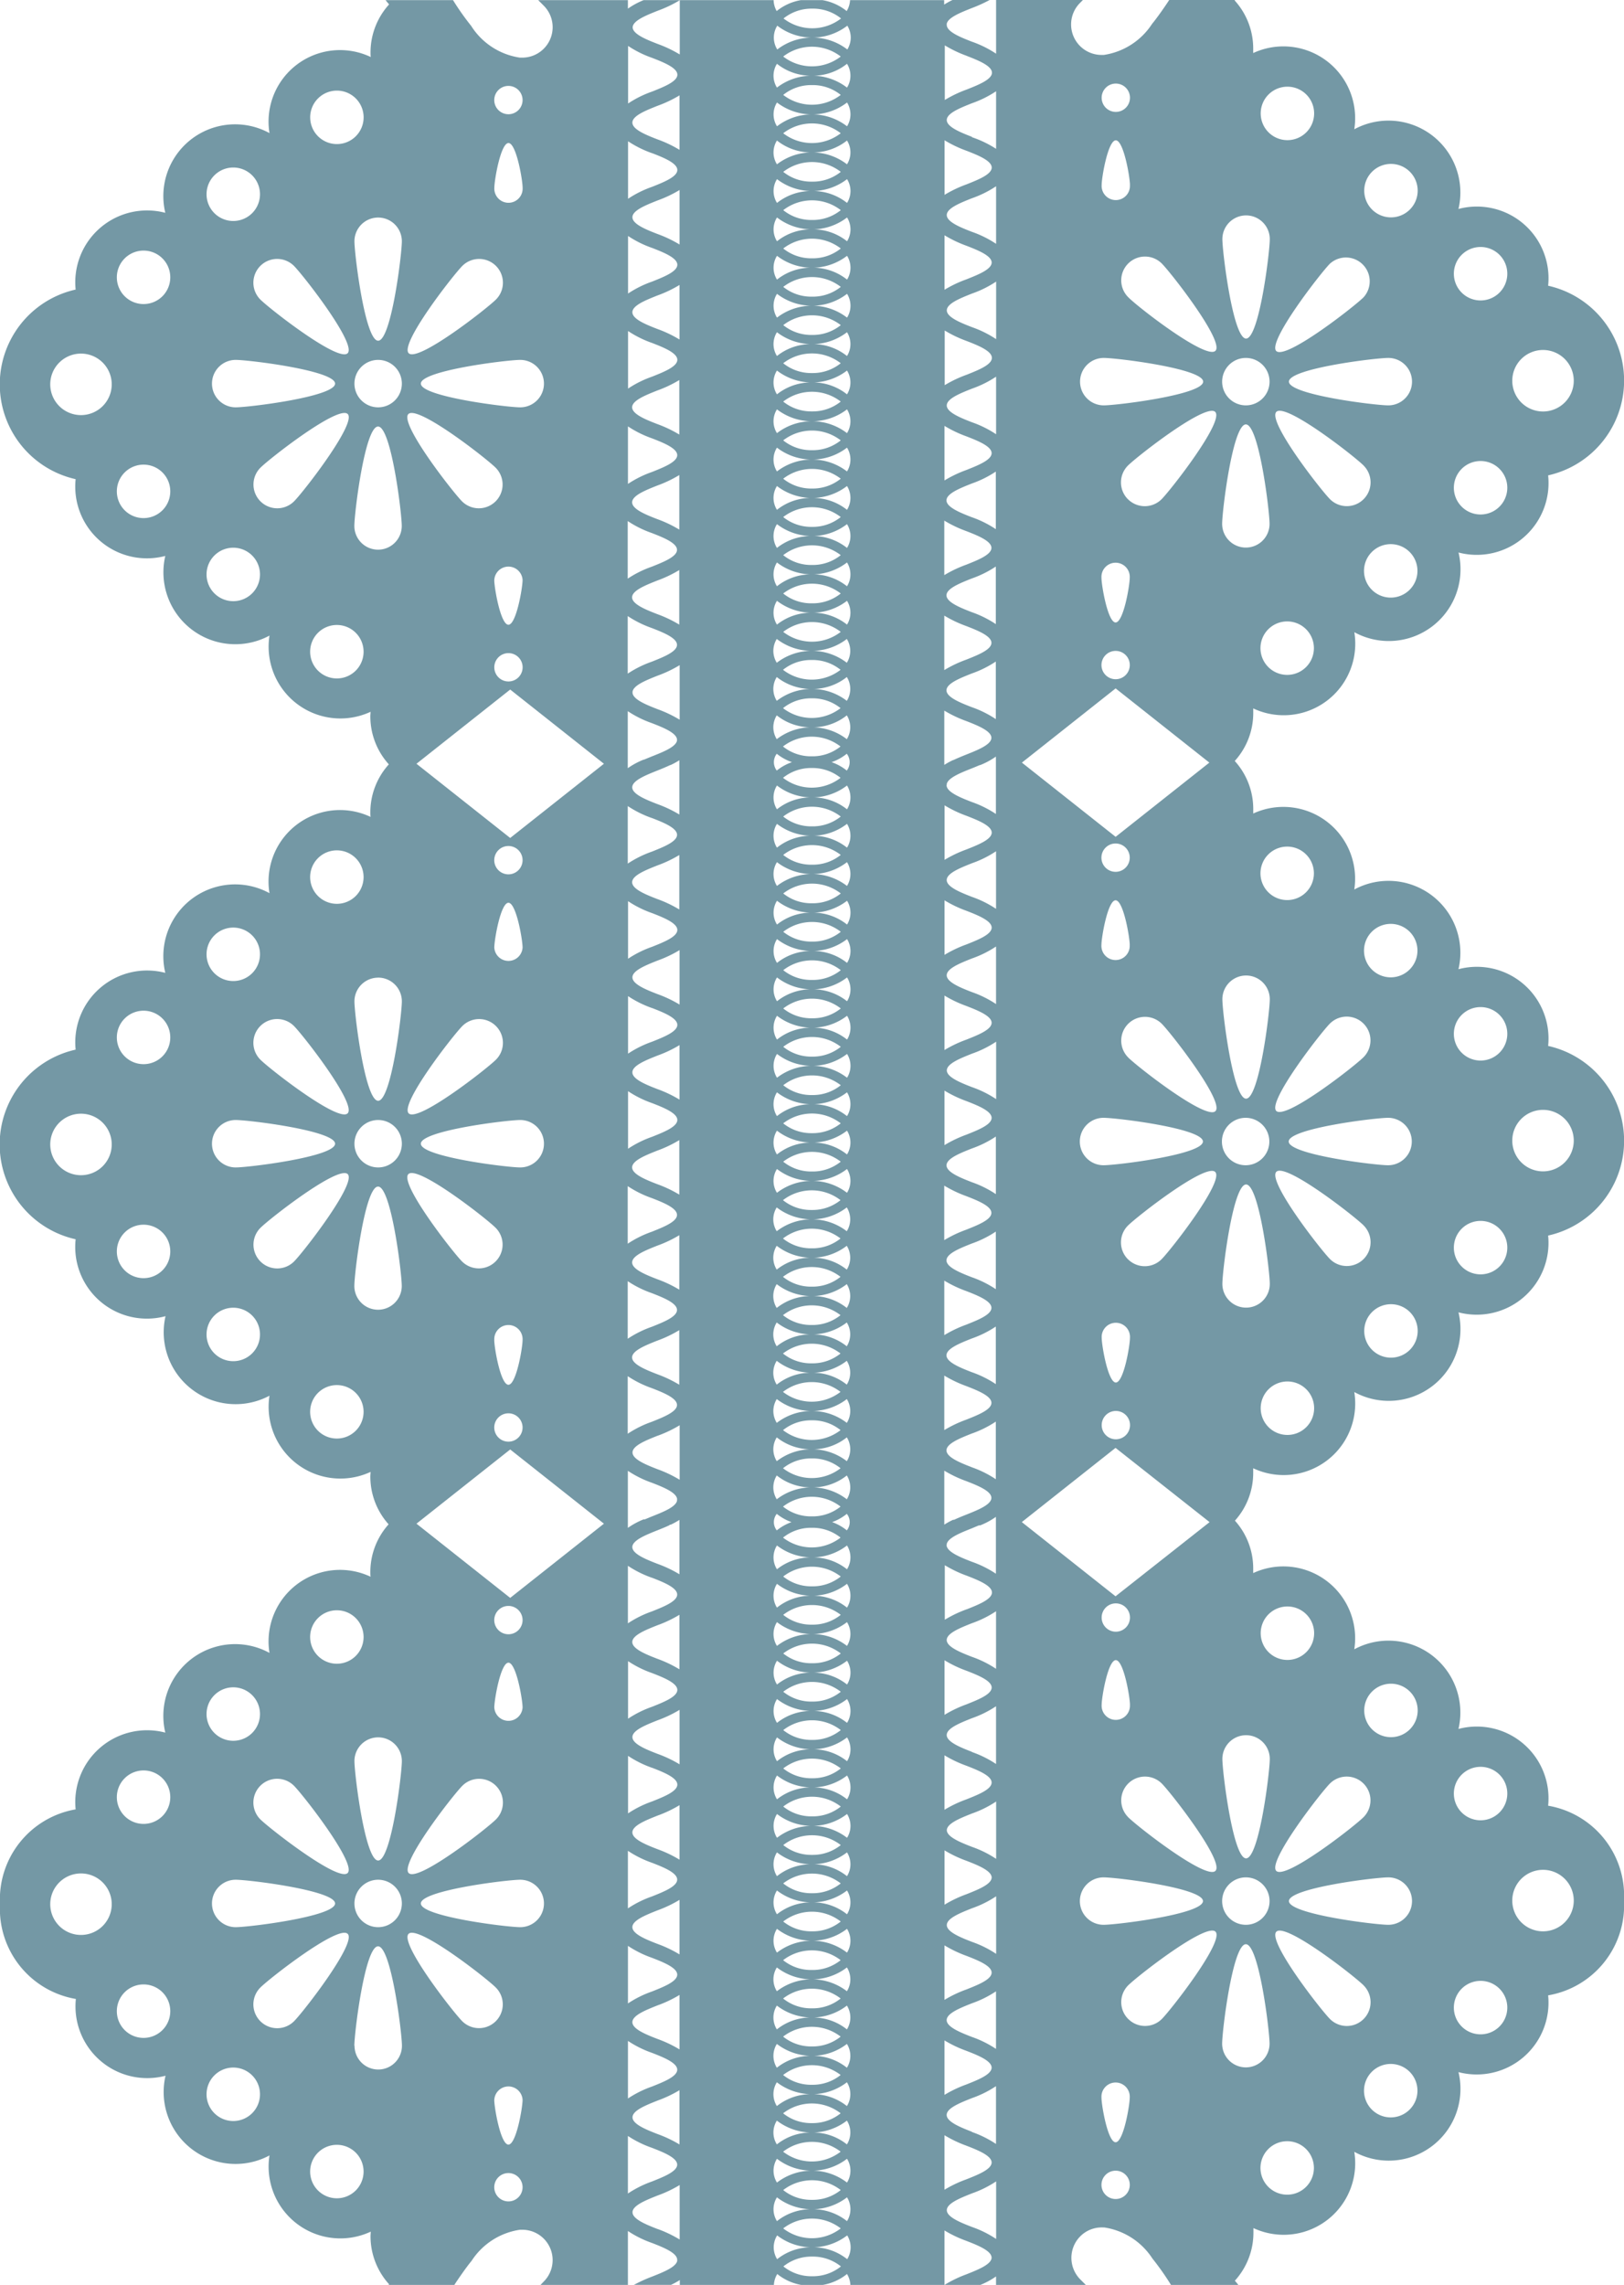 <svg xmlns="http://www.w3.org/2000/svg" xmlns:xlink="http://www.w3.org/1999/xlink" width="35.555" height="50.003" viewBox="0 0 35.555 50.003">
  <defs>
    <clipPath id="clip-path">
      <rect id="長方形_23728" data-name="長方形 23728" width="50.003" height="35.555" fill="#7498a5"/>
    </clipPath>
  </defs>
  <g id="グループ_646" data-name="グループ 646" transform="translate(0 50.003) rotate(-90)">
    <g id="グループ_355" data-name="グループ 355" transform="translate(0)" clip-path="url(#clip-path)">
      <path id="パス_204" data-name="パス 204" d="M49.426,10.324A5.765,5.765,0,0,1,50,9.918V8.442c-.032.025-.063.05-.093.077a1.564,1.564,0,0,0-1.052-.407c-.034,0-.067,0-.1.005A1.565,1.565,0,0,0,47.09,5.9a1.571,1.571,0,0,0-1.744-2.281,1.572,1.572,0,0,0-1.68-1.963,2.126,2.126,0,0,0-4.149,0,1.569,1.569,0,0,0-1.68,1.963A1.574,1.574,0,0,0,36.094,5.9a1.571,1.571,0,0,0-1.668,2.213c-.033,0-.067-.005-.1-.005a1.564,1.564,0,0,0-1.05.405,1.565,1.565,0,0,0-1.05-.405c-.034,0-.067,0-.1.005A1.565,1.565,0,0,0,30.457,5.9a1.571,1.571,0,0,0-1.744-2.281,1.572,1.572,0,0,0-1.68-1.963,2.126,2.126,0,0,0-4.15,0A1.569,1.569,0,0,0,21.2,3.624,1.574,1.574,0,0,0,19.46,5.9a1.571,1.571,0,0,0-1.668,2.213c-.033,0-.067-.005-.1-.005a1.563,1.563,0,0,0-1.047.4,1.563,1.563,0,0,0-1.047-.4c-.034,0-.067,0-.1.005A1.565,1.565,0,0,0,13.831,5.9a1.571,1.571,0,0,0-1.744-2.281,1.572,1.572,0,0,0-1.68-1.963A2,2,0,0,0,8.332,0,2,2,0,0,0,6.258,1.661a1.57,1.57,0,0,0-1.68,1.963A1.574,1.574,0,0,0,2.834,5.9,1.571,1.571,0,0,0,1.166,8.117c-.033,0-.067-.005-.1-.005a1.564,1.564,0,0,0-1.052.407L0,8.507v1.44c.114.073.39.263.526.377a1.527,1.527,0,0,1,.681,1.057c0,.011,0,.021,0,.032a.664.664,0,0,1-.666.686A.663.663,0,0,1,.069,11.9L0,11.834v1.913H1.18a2.335,2.335,0,0,0-.262.528c-.1.258-.219.551-.368.551a.115.115,0,0,1-.027,0c-.136-.033-.244-.306-.34-.548a3.309,3.309,0,0,0-.182-.4v.812a1.6,1.6,0,0,0,.106.193H0v2.06a.506.506,0,0,1,.239.074A1.155,1.155,0,0,0,0,17.542v.47a1.155,1.155,0,0,0,.239.532A.506.506,0,0,1,0,18.618v2.845a1.685,1.685,0,0,0,.186.344H0v1.965l.121-.121a.669.669,0,0,1,.943,0,.663.663,0,0,1,.194.491c0,.011,0,.021,0,.032a1.528,1.528,0,0,1-.681,1.057A5.777,5.777,0,0,1,0,25.637v1.475c.032-.025.063-.05.092-.077a1.564,1.564,0,0,0,1.052.407c.034,0,.067,0,.1,0A1.566,1.566,0,0,0,2.913,29.65a1.57,1.57,0,0,0,1.744,2.281,1.572,1.572,0,0,0,1.68,1.963,2,2,0,0,0,2.075,1.661,2,2,0,0,0,2.075-1.661,1.57,1.57,0,0,0,1.68-1.963A1.574,1.574,0,0,0,13.91,29.65a1.571,1.571,0,0,0,1.668-2.213c.033,0,.067,0,.1,0a1.563,1.563,0,0,0,1.047-.4,1.563,1.563,0,0,0,1.047.4c.034,0,.067,0,.1,0a1.566,1.566,0,0,0,1.668,2.213,1.57,1.57,0,0,0,1.744,2.281,1.572,1.572,0,0,0,1.68,1.963,2.126,2.126,0,0,0,4.15,0,1.569,1.569,0,0,0,1.679-1.963,1.574,1.574,0,0,0,1.744-2.281A1.571,1.571,0,0,0,32.2,27.438c.033,0,.067,0,.1,0a1.564,1.564,0,0,0,1.05-.405,1.563,1.563,0,0,0,1.05.405c.034,0,.067,0,.1,0a1.566,1.566,0,0,0,1.668,2.213,1.57,1.57,0,0,0,1.744,2.281A1.572,1.572,0,0,0,39.6,33.894a2.126,2.126,0,0,0,4.15,0,1.569,1.569,0,0,0,1.68-1.963,1.574,1.574,0,0,0,1.744-2.281,1.571,1.571,0,0,0,1.668-2.213c.033,0,.067,0,.1,0a1.564,1.564,0,0,0,1.052-.407l.014.011v-1.44c-.114-.073-.39-.263-.526-.377a1.528,1.528,0,0,1-.681-1.057c0-.01,0-.021,0-.032a.667.667,0,0,1,1.137-.491l.07.069V21.808h-1.18a2.342,2.342,0,0,0,.262-.528c.1-.258.219-.552.368-.552a.115.115,0,0,1,.028,0c.136.033.244.306.34.548a3.294,3.294,0,0,0,.182.4v-.812a1.567,1.567,0,0,0-.106-.193H50v-2.03h0v-.03a.507.507,0,0,1-.239-.074,1.155,1.155,0,0,0,.239-.53v-.473a1.155,1.155,0,0,0-.239-.53A.5.5,0,0,1,50,16.937v-.03h0V14.091a1.689,1.689,0,0,0-.186-.344H50V11.783l-.121.121a.666.666,0,0,1-1.137-.491c0-.01,0-.021,0-.032a1.528,1.528,0,0,1,.681-1.057m-1.3.807a.31.31,0,1,1-.31-.31.31.31,0,0,1,.31.31m.223,6.646a1.2,1.2,0,0,0,.261.767.489.489,0,0,1-.521,0,1.258,1.258,0,0,0,0-1.534.489.489,0,0,1,.521,0,1.2,1.2,0,0,0-.261.767m.42-.63a1.032,1.032,0,0,1,0,1.26,1.031,1.031,0,0,1,0-1.26m-.625.63a.977.977,0,0,1-.215.63,1.031,1.031,0,0,1,0-1.26.977.977,0,0,1,.215.63m-46.484,0a1.205,1.205,0,0,0-.261-.767.489.489,0,0,1,.521,0,1.258,1.258,0,0,0,0,1.534.489.489,0,0,1-.521,0,1.206,1.206,0,0,0,.261-.767m-.42.63a1.031,1.031,0,0,1,0-1.26,1.031,1.031,0,0,1,0,1.26m.625-.63a.977.977,0,0,1,.214-.63,1.031,1.031,0,0,1,0,1.26.977.977,0,0,1-.214-.63m44.805,0a1.206,1.206,0,0,0,.261.767.489.489,0,0,1-.521,0,1.258,1.258,0,0,0,0-1.534.489.489,0,0,1,.521,0,1.205,1.205,0,0,0-.261.767m.42-.63a1.031,1.031,0,0,1,0,1.26,1.031,1.031,0,0,1,0-1.26m-10.492.63a1.205,1.205,0,0,0-.261-.767.489.489,0,0,1,.521,0,1.258,1.258,0,0,0,0,1.534.489.489,0,0,1-.521,0,1.206,1.206,0,0,0,.261-.767m-.42.63a1.031,1.031,0,0,1,0-1.26,1.031,1.031,0,0,1,0,1.26m.625-.63a.976.976,0,0,1,.215-.63,1.032,1.032,0,0,1,0,1.26.976.976,0,0,1-.215-.63m.634,0a1.2,1.2,0,0,0-.261-.767.489.489,0,0,1,.521,0,1.258,1.258,0,0,0,0,1.534.489.489,0,0,1-.521,0,1.2,1.2,0,0,0,.261-.767m.205,0a.977.977,0,0,1,.215-.63,1.031,1.031,0,0,1,0,1.26.977.977,0,0,1-.215-.63m.634,0a1.205,1.205,0,0,0-.261-.767.489.489,0,0,1,.521,0,1.258,1.258,0,0,0,0,1.534.489.489,0,0,1-.521,0,1.2,1.2,0,0,0,.261-.767m.2,0a.977.977,0,0,1,.215-.63,1.031,1.031,0,0,1,0,1.26.977.977,0,0,1-.215-.63m.634,0a1.205,1.205,0,0,0-.261-.767.489.489,0,0,1,.521,0,1.258,1.258,0,0,0,0,1.534.489.489,0,0,1-.521,0,1.206,1.206,0,0,0,.261-.767m.205,0a.976.976,0,0,1,.215-.63,1.032,1.032,0,0,1,0,1.26.976.976,0,0,1-.215-.63m.839,0a.977.977,0,0,1,.215-.63,1.031,1.031,0,0,1,0,1.26.977.977,0,0,1-.215-.63m.056.767a.489.489,0,0,1-.521,0,1.258,1.258,0,0,0,0-1.534.489.489,0,0,1,.521,0,1.258,1.258,0,0,0,0,1.534m-.164-3.717c-.149,0-.265-.293-.368-.551a2.333,2.333,0,0,0-.262-.528h1.259a2.341,2.341,0,0,0-.262.528c-.1.258-.219.551-.368.551m.641,5.851a2.671,2.671,0,0,0-.229.48c-.1.258-.219.552-.368.552s-.265-.293-.368-.552a2.666,2.666,0,0,0-.229-.48Zm-.159-2.134a1.258,1.258,0,0,0,0-1.534.489.489,0,0,1,.521,0,1.258,1.258,0,0,0,0,1.534.489.489,0,0,1-.521,0M41,17.777a.977.977,0,0,1,.215-.63,1.031,1.031,0,0,1,0,1.26.977.977,0,0,1-.215-.63m.634,0a1.2,1.2,0,0,0-.261-.767.489.489,0,0,1,.521,0,1.258,1.258,0,0,0,0,1.534.489.489,0,0,1-.521,0,1.2,1.2,0,0,0,.261-.767m.205,0a.976.976,0,0,1,.215-.63,1.032,1.032,0,0,1,0,1.26.976.976,0,0,1-.215-.63m.634,0a1.2,1.2,0,0,0-.261-.767.489.489,0,0,1,.521,0,1.258,1.258,0,0,0,0,1.534.489.489,0,0,1-.521,0,1.2,1.2,0,0,0,.261-.767m.1-2.9a2.677,2.677,0,0,0,.229-.48c.1-.259.219-.552.368-.552s.265.293.368.552a2.677,2.677,0,0,0,.229.48Zm1,2.134a1.258,1.258,0,0,0,0,1.534.489.489,0,0,1-.521,0,1.258,1.258,0,0,0,0-1.534.489.489,0,0,1,.521,0m-.9.767a.977.977,0,0,1,.215-.63,1.031,1.031,0,0,1,0,1.26.977.977,0,0,1-.215-.63m.538,2.951c.149,0,.265.293.368.552a2.337,2.337,0,0,0,.262.528h-1.26a2.341,2.341,0,0,0,.262-.528c.1-.258.219-.552.368-.552m.3-2.951a.977.977,0,0,1,.214-.63,1.031,1.031,0,0,1,0,1.26.977.977,0,0,1-.214-.63m.634,0a1.2,1.2,0,0,0-.261-.767.489.489,0,0,1,.521,0,1.258,1.258,0,0,0,0,1.534.489.489,0,0,1-.521,0,1.2,1.2,0,0,0,.261-.767m.205,0a.977.977,0,0,1,.215-.63,1.031,1.031,0,0,1,0,1.26.977.977,0,0,1-.215-.63m.634,0a1.2,1.2,0,0,0-.261-.767.489.489,0,0,1,.521,0,1.258,1.258,0,0,0,0,1.534.489.489,0,0,1-.521,0,1.2,1.2,0,0,0,.261-.767m.205,0a.977.977,0,0,1,.215-.63,1.031,1.031,0,0,1,0,1.26.977.977,0,0,1-.215-.63m.634,0a1.205,1.205,0,0,0-.261-.767.489.489,0,0,1,.521,0,1.258,1.258,0,0,0,0,1.534.489.489,0,0,1-.521,0,1.206,1.206,0,0,0,.261-.767m.205,0a.977.977,0,0,1,.214-.63,1.031,1.031,0,0,1,0,1.26.977.977,0,0,1-.214-.63m.623-3.5c-.1.258-.219.551-.368.551s-.265-.293-.368-.551a2.341,2.341,0,0,0-.262-.528h1.259a2.341,2.341,0,0,0-.262.528m-.811.6H44.652a2.676,2.676,0,0,0,.229-.48c.1-.259.219-.552.368-.552s.265.293.368.552a2.665,2.665,0,0,0,.228.48m-1.268-.6c-.1.258-.219.551-.368.551s-.265-.293-.368-.551a2.327,2.327,0,0,0-.262-.528h1.26a2.326,2.326,0,0,0-.262.528m-.393-3.42a.52.52,0,0,1-.736,0c-.2-.2-1.378-1.707-1.175-1.91s1.707.971,1.911,1.174a.521.521,0,0,1,0,.736m-1.425,2.892a2.341,2.341,0,0,0-.262.528c-.1.258-.219.551-.368.551s-.265-.293-.368-.551a2.341,2.341,0,0,0-.262-.528ZM41.608,7.76a.519.519,0,1,1-.519.519.519.519,0,0,1,.519-.519m-.519-2.6a.519.519,0,1,1,1.038,0c0,.287-.232,2.176-.519,2.176s-.519-1.889-.519-2.176m.519,4.054c.287,0,.519,1.889.519,2.176a.519.519,0,0,1-1.038,0c0-.287.233-2.176.519-2.176m-.518,4.626c.149,0,.265.293.368.552a2.676,2.676,0,0,0,.228.48H40.493a2.677,2.677,0,0,0,.229-.48c.1-.259.219-.552.368-.552m-1.322-2.989a.52.52,0,1,1-.736-.736c.2-.2,1.707-1.378,1.91-1.174s-.971,1.707-1.174,1.91m-.758,2.989c.149,0,.265.293.368.552a2.676,2.676,0,0,0,.229.48H38.413a2.677,2.677,0,0,0,.229-.48c.1-.259.219-.552.368-.552m-.672.431c-.1.258-.219.551-.368.551s-.265-.293-.368-.551a2.341,2.341,0,0,0-.262-.528H38.6a2.333,2.333,0,0,0-.262.528m-.811.6H36.334a2.677,2.677,0,0,0,.229-.48c.1-.258.219-.552.368-.552s.265.293.368.552a2.676,2.676,0,0,0,.229.48m-1.269-.6c-.1.258-.219.551-.368.551s-.265-.293-.368-.551a2.341,2.341,0,0,0-.262-.528h1.26a2.341,2.341,0,0,0-.262.528m-.5,2.66a.5.5,0,0,1,.261.075,1.258,1.258,0,0,0,0,1.534.489.489,0,0,1-.521,0,1.258,1.258,0,0,0,0-1.534.5.5,0,0,1,.261-.075m-.2.842a.977.977,0,0,1-.215.63,1.031,1.031,0,0,1,0-1.26.977.977,0,0,1,.215.63m-.634,0a1.206,1.206,0,0,0,.261.767.489.489,0,0,1-.521,0,1.258,1.258,0,0,0,0-1.534.489.489,0,0,1,.521,0,1.205,1.205,0,0,0-.261.767m-.205,0a.976.976,0,0,1-.215.63,1.032,1.032,0,0,1,0-1.26.976.976,0,0,1,.215.63m-.634,0a1.2,1.2,0,0,0,.261.767.489.489,0,0,1-.521,0,1.258,1.258,0,0,0,0-1.534.489.489,0,0,1,.521,0,1.2,1.2,0,0,0-.261.767m-.891,0a.977.977,0,0,1-.215.63,1.031,1.031,0,0,1,0-1.26.977.977,0,0,1,.215.63m-.056-.767a.3.3,0,0,1,.368,0,1.1,1.1,0,0,0-.184.333,1.1,1.1,0,0,0-.184-.333m.184,1.2a1.1,1.1,0,0,0,.184.333.3.3,0,0,1-.368,0,1.1,1.1,0,0,0,.184-.333m.128-.434a.977.977,0,0,1,.215-.63,1.031,1.031,0,0,1,0,1.26.977.977,0,0,1-.215-.63m.366-2.951a.115.115,0,0,1-.028,0c-.136-.033-.244-.306-.34-.548-.023-.058-.047-.116-.072-.175v-.01a1.689,1.689,0,0,0-.186-.344H34.44a2.334,2.334,0,0,0-.262.528c-.1.258-.219.551-.368.551m-.55-.151v.008a1.6,1.6,0,0,0,.106.193H32.178a2.676,2.676,0,0,0,.228-.48c.1-.258.219-.551.367-.551s.265.293.368.551c.037.093.076.188.119.279m-1.158-.4c-.1.258-.219.551-.368.551s-.265-.293-.368-.551a2.341,2.341,0,0,0-.262-.528h1.259a2.333,2.333,0,0,0-.262.528m-.811.6H30.1a2.676,2.676,0,0,0,.228-.48c.1-.259.219-.552.368-.552s.265.293.368.552a2.676,2.676,0,0,0,.228.48m-11.329,2.9a1.2,1.2,0,0,0-.261-.767.489.489,0,0,1,.521,0,1.258,1.258,0,0,0,0,1.534.489.489,0,0,1-.521,0,1.2,1.2,0,0,0,.261-.767m-.42.63a1.032,1.032,0,0,1,0-1.26,1.031,1.031,0,0,1,0,1.26m.625-.63a.977.977,0,0,1,.215-.63,1.031,1.031,0,0,1,0,1.26.977.977,0,0,1-.215-.63m.634,0a1.2,1.2,0,0,0-.261-.767.489.489,0,0,1,.521,0,1.258,1.258,0,0,0,0,1.534.489.489,0,0,1-.521,0,1.2,1.2,0,0,0,.261-.767m.205,0a.977.977,0,0,1,.215-.63,1.031,1.031,0,0,1,0,1.26.977.977,0,0,1-.215-.63m.634,0a1.205,1.205,0,0,0-.261-.767.489.489,0,0,1,.521,0,1.258,1.258,0,0,0,0,1.534.489.489,0,0,1-.521,0,1.206,1.206,0,0,0,.261-.767m.205,0a.976.976,0,0,1,.215-.63,1.032,1.032,0,0,1,0,1.26.976.976,0,0,1-.215-.63m.634,0a1.2,1.2,0,0,0-.261-.767.489.489,0,0,1,.521,0,1.258,1.258,0,0,0,0,1.534.489.489,0,0,1-.521,0,1.2,1.2,0,0,0,.261-.767m.205,0a.977.977,0,0,1,.215-.63,1.031,1.031,0,0,1,0,1.26.977.977,0,0,1-.215-.63m.839,0a.977.977,0,0,1,.215-.63,1.031,1.031,0,0,1,0,1.26.977.977,0,0,1-.215-.63m.056.767a.489.489,0,0,1-.521,0,1.258,1.258,0,0,0,0-1.534.489.489,0,0,1,.521,0,1.258,1.258,0,0,0,0,1.534m-.164-3.717c-.149,0-.265-.293-.368-.551a2.341,2.341,0,0,0-.262-.528h1.26a2.334,2.334,0,0,0-.262.528c-.1.258-.219.551-.368.551m.641,5.851a2.671,2.671,0,0,0-.229.48c-.1.258-.219.552-.368.552s-.265-.293-.368-.552a2.677,2.677,0,0,0-.228-.48ZM23.9,18.544a1.258,1.258,0,0,0,0-1.534.489.489,0,0,1,.521,0,1.258,1.258,0,0,0,0,1.534.489.489,0,0,1-.521,0m.466-.767a.976.976,0,0,1,.215-.63,1.032,1.032,0,0,1,0,1.26.976.976,0,0,1-.215-.63m.634,0a1.2,1.2,0,0,0-.261-.767.489.489,0,0,1,.521,0,1.258,1.258,0,0,0,0,1.534.489.489,0,0,1-.521,0A1.2,1.2,0,0,0,25,17.777m.205,0a.977.977,0,0,1,.215-.63,1.031,1.031,0,0,1,0,1.26.977.977,0,0,1-.215-.63m.634,0a1.205,1.205,0,0,0-.261-.767.489.489,0,0,1,.521,0,1.258,1.258,0,0,0,0,1.534.489.489,0,0,1-.521,0,1.2,1.2,0,0,0,.261-.767m.1-2.9a2.688,2.688,0,0,0,.229-.48c.1-.259.219-.552.368-.552s.265.293.368.552a2.665,2.665,0,0,0,.228.48Zm1,2.134a1.258,1.258,0,0,0,0,1.534.489.489,0,0,1-.521,0,1.258,1.258,0,0,0,0-1.534.489.489,0,0,1,.521,0m-.9.767a.977.977,0,0,1,.215-.63,1.031,1.031,0,0,1,0,1.26.977.977,0,0,1-.215-.63m.538,2.951c.149,0,.265.293.368.552a2.337,2.337,0,0,0,.262.528H25.95a2.326,2.326,0,0,0,.262-.528c.1-.258.219-.552.368-.552m.3-2.951a.977.977,0,0,1,.215-.63,1.031,1.031,0,0,1,0,1.26.977.977,0,0,1-.215-.63m.634,0a1.2,1.2,0,0,0-.261-.767.489.489,0,0,1,.521,0,1.258,1.258,0,0,0,0,1.534.489.489,0,0,1-.521,0,1.2,1.2,0,0,0,.261-.767m.205,0a.977.977,0,0,1,.215-.63,1.031,1.031,0,0,1,0,1.26.977.977,0,0,1-.215-.63m.634,0a1.205,1.205,0,0,0-.261-.767.489.489,0,0,1,.521,0,1.258,1.258,0,0,0,0,1.534.489.489,0,0,1-.521,0,1.206,1.206,0,0,0,.261-.767m.205,0a.977.977,0,0,1,.214-.63,1.031,1.031,0,0,1,0,1.26.977.977,0,0,1-.214-.63m.634,0a1.2,1.2,0,0,0-.261-.767.489.489,0,0,1,.521,0,1.258,1.258,0,0,0,0,1.534.489.489,0,0,1-.521,0,1.2,1.2,0,0,0,.261-.767m.205,0a.977.977,0,0,1,.215-.63,1.031,1.031,0,0,1,0,1.26.977.977,0,0,1-.215-.63m.634,0a1.2,1.2,0,0,0-.261-.767.489.489,0,0,1,.521,0,1.258,1.258,0,0,0,0,1.534.489.489,0,0,1-.521,0,1.2,1.2,0,0,0,.261-.767m.205,0a.977.977,0,0,1,.215-.63,1.031,1.031,0,0,1,0,1.26.977.977,0,0,1-.215-.63m-.216-3.5c-.1.258-.219.551-.368.551s-.265-.293-.368-.551a2.333,2.333,0,0,0-.262-.528h1.26a2.333,2.333,0,0,0-.262.528m-.811.6H28.019a2.676,2.676,0,0,0,.228-.48c.1-.259.219-.552.368-.552s.265.293.368.552a2.676,2.676,0,0,0,.228.48m-1.268-.6c-.1.258-.219.551-.368.551s-.265-.293-.368-.551a2.341,2.341,0,0,0-.262-.528h1.259a2.334,2.334,0,0,0-.262.528m-.393-3.42a.52.52,0,0,1-.736,0c-.2-.2-1.378-1.707-1.175-1.91s1.707.971,1.911,1.174a.52.52,0,0,1,0,.736m-1.425,2.892a2.326,2.326,0,0,0-.262.528c-.1.258-.219.551-.368.551s-.265-.293-.368-.551a2.334,2.334,0,0,0-.262-.528ZM24.974,7.76a.519.519,0,1,1-.519.519.519.519,0,0,1,.519-.519m-.519-2.6a.519.519,0,0,1,1.038,0c0,.287-.233,2.176-.519,2.176s-.519-1.889-.519-2.176m.519,4.054c.287,0,.519,1.889.519,2.176a.519.519,0,0,1-1.038,0c0-.287.233-2.176.519-2.176m-.518,4.626c.149,0,.265.293.368.552a2.677,2.677,0,0,0,.229.48H23.86a2.676,2.676,0,0,0,.228-.48c.1-.259.219-.552.368-.552m-1.322-2.989a.52.52,0,0,1-.736-.736c.2-.2,1.707-1.378,1.911-1.174s-.971,1.707-1.175,1.91m-.758,2.989c.149,0,.265.293.368.552a2.676,2.676,0,0,0,.228.48H21.78a2.688,2.688,0,0,0,.228-.48c.1-.259.219-.552.368-.552m-.672.431c-.1.258-.219.551-.368.551s-.265-.293-.368-.551a2.334,2.334,0,0,0-.262-.528h1.26a2.327,2.327,0,0,0-.262.528m-.811.6H19.7a2.676,2.676,0,0,0,.229-.48c.1-.258.219-.552.368-.552s.265.293.368.552a2.677,2.677,0,0,0,.229.48m-1.269-.6c-.1.258-.219.551-.368.551s-.265-.293-.368-.551a2.327,2.327,0,0,0-.262-.528h1.26a2.334,2.334,0,0,0-.262.528m-.5,2.66a.5.5,0,0,1,.261.075,1.258,1.258,0,0,0,0,1.534.489.489,0,0,1-.521,0,1.258,1.258,0,0,0,0-1.534.5.5,0,0,1,.261-.075m-.205.842a.977.977,0,0,1-.215.63,1.031,1.031,0,0,1,0-1.26.977.977,0,0,1,.215.63m-.634,0a1.2,1.2,0,0,0,.261.767.489.489,0,0,1-.521,0,1.258,1.258,0,0,0,0-1.534.489.489,0,0,1,.521,0,1.2,1.2,0,0,0-.261.767m-.2,0a.977.977,0,0,1-.215.63,1.031,1.031,0,0,1,0-1.26.977.977,0,0,1,.215.63m-.634,0a1.206,1.206,0,0,0,.261.767.489.489,0,0,1-.521,0,1.258,1.258,0,0,0,0-1.534.489.489,0,0,1,.521,0,1.205,1.205,0,0,0-.261.767m-.884,0a.976.976,0,0,1-.215.63,1.032,1.032,0,0,1,0-1.26.976.976,0,0,1,.215.63m-.056-.767a.288.288,0,0,1,.361,0,1.1,1.1,0,0,0-.181.323,1.1,1.1,0,0,0-.181-.323m.181,1.211a1.1,1.1,0,0,0,.181.323.288.288,0,0,1-.361,0,1.1,1.1,0,0,0,.181-.323m.125-.444a.977.977,0,0,1,.214-.63,1.031,1.031,0,0,1,0,1.26.977.977,0,0,1-.214-.63m.366-2.951a.114.114,0,0,1-.027,0c-.136-.033-.244-.306-.34-.548-.021-.052-.042-.1-.065-.157v-.027a1.68,1.68,0,0,0-.186-.344h1.249a2.334,2.334,0,0,0-.262.528c-.1.258-.219.551-.368.551m-.55-.166v.023a1.579,1.579,0,0,0,.106.193H15.552a2.676,2.676,0,0,0,.228-.48c.1-.258.219-.551.367-.551s.265.293.368.551c.035.088.071.178.112.265m-1.151-.385c-.1.258-.219.551-.368.551s-.265-.293-.368-.551a2.341,2.341,0,0,0-.262-.528h1.259a2.334,2.334,0,0,0-.262.528m-.811.6H13.472a2.677,2.677,0,0,0,.229-.48c.1-.259.219-.552.368-.552s.265.293.368.552a2.676,2.676,0,0,0,.228.48m-11.329,2.9a1.2,1.2,0,0,0-.261-.767.489.489,0,0,1,.521,0,1.258,1.258,0,0,0,0,1.534.489.489,0,0,1-.521,0,1.2,1.2,0,0,0,.261-.767m-.42.63a1.031,1.031,0,0,1,0-1.26,1.031,1.031,0,0,1,0,1.26m.625-.63a.977.977,0,0,1,.215-.63,1.031,1.031,0,0,1,0,1.26.977.977,0,0,1-.215-.63m.634,0a1.205,1.205,0,0,0-.261-.767.489.489,0,0,1,.521,0,1.258,1.258,0,0,0,0,1.534.489.489,0,0,1-.521,0,1.206,1.206,0,0,0,.261-.767m.205,0a.977.977,0,0,1,.214-.63,1.031,1.031,0,0,1,0,1.26.977.977,0,0,1-.214-.63m.634,0a1.2,1.2,0,0,0-.261-.767.489.489,0,0,1,.521,0,1.258,1.258,0,0,0,0,1.534.489.489,0,0,1-.521,0,1.2,1.2,0,0,0,.261-.767m.205,0a.977.977,0,0,1,.215-.63,1.031,1.031,0,0,1,0,1.26.977.977,0,0,1-.215-.63m.634,0a1.2,1.2,0,0,0-.261-.767.489.489,0,0,1,.521,0,1.258,1.258,0,0,0,0,1.534.489.489,0,0,1-.521,0,1.2,1.2,0,0,0,.261-.767m.2,0a.977.977,0,0,1,.215-.63,1.031,1.031,0,0,1,0,1.26.977.977,0,0,1-.215-.63m.839,0a.976.976,0,0,1,.215-.63,1.032,1.032,0,0,1,0,1.26.976.976,0,0,1-.215-.63m.056.767a.489.489,0,0,1-.521,0,1.258,1.258,0,0,0,0-1.534.489.489,0,0,1,.521,0,1.258,1.258,0,0,0,0,1.534M6.79,14.827c-.149,0-.265-.293-.368-.551a2.327,2.327,0,0,0-.262-.528H7.42a2.327,2.327,0,0,0-.262.528c-.1.258-.219.551-.368.551m.641,5.851a2.683,2.683,0,0,0-.229.48c-.1.258-.219.552-.368.552s-.265-.293-.368-.552a2.665,2.665,0,0,0-.228-.48Zm-.159-2.134a1.258,1.258,0,0,0,0-1.534.489.489,0,0,1,.521,0,1.258,1.258,0,0,0,0,1.534.489.489,0,0,1-.521,0m.466-.767a.977.977,0,0,1,.215-.63,1.031,1.031,0,0,1,0,1.26.977.977,0,0,1-.215-.63m.634,0a1.205,1.205,0,0,0-.261-.767.489.489,0,0,1,.521,0,1.258,1.258,0,0,0,0,1.534.489.489,0,0,1-.521,0,1.2,1.2,0,0,0,.261-.767m.2,0a.977.977,0,0,1,.215-.63,1.031,1.031,0,0,1,0,1.26.977.977,0,0,1-.215-.63m.634,0a1.2,1.2,0,0,0-.261-.767.489.489,0,0,1,.521,0,1.258,1.258,0,0,0,0,1.534.489.489,0,0,1-.521,0,1.2,1.2,0,0,0,.261-.767m.1-2.9a2.677,2.677,0,0,0,.229-.48c.1-.259.219-.552.368-.552s.265.293.368.552a2.676,2.676,0,0,0,.228.48Zm1,2.134a1.258,1.258,0,0,0,0,1.534.489.489,0,0,1-.521,0,1.258,1.258,0,0,0,0-1.534.489.489,0,0,1,.521,0m-.895.767a.976.976,0,0,1,.215-.63,1.032,1.032,0,0,1,0,1.26.976.976,0,0,1-.215-.63m.538,2.951c.149,0,.265.293.368.552a2.344,2.344,0,0,0,.262.528H9.324a2.334,2.334,0,0,0,.262-.528c.1-.258.219-.552.368-.552m.3-2.951a.977.977,0,0,1,.215-.63,1.031,1.031,0,0,1,0,1.26.977.977,0,0,1-.215-.63m.634,0a1.205,1.205,0,0,0-.261-.767.489.489,0,0,1,.521,0,1.258,1.258,0,0,0,0,1.534.489.489,0,0,1-.521,0,1.2,1.2,0,0,0,.261-.767m.2,0a.977.977,0,0,1,.215-.63,1.031,1.031,0,0,1,0,1.26.977.977,0,0,1-.215-.63m.634,0a1.2,1.2,0,0,0-.261-.767.489.489,0,0,1,.521,0,1.258,1.258,0,0,0,0,1.534.489.489,0,0,1-.521,0,1.2,1.2,0,0,0,.261-.767m.205,0a.977.977,0,0,1,.215-.63,1.031,1.031,0,0,1,0,1.26.977.977,0,0,1-.215-.63m.634,0a1.2,1.2,0,0,0-.261-.767.489.489,0,0,1,.521,0,1.258,1.258,0,0,0,0,1.534.489.489,0,0,1-.521,0,1.2,1.2,0,0,0,.261-.767m.205,0a.977.977,0,0,1,.215-.63,1.031,1.031,0,0,1,0,1.26.977.977,0,0,1-.215-.63m.634,0a1.205,1.205,0,0,0-.261-.767.489.489,0,0,1,.521,0,1.258,1.258,0,0,0,0,1.534.489.489,0,0,1-.521,0,1.206,1.206,0,0,0,.261-.767m.205,0a.977.977,0,0,1,.214-.63,1.031,1.031,0,0,1,0,1.26.977.977,0,0,1-.214-.63m-.216-3.5c-.1.258-.219.551-.368.551s-.265-.293-.368-.551a2.327,2.327,0,0,0-.262-.528h1.26a2.327,2.327,0,0,0-.262.528m-.811.6H11.393a2.664,2.664,0,0,0,.228-.48c.1-.259.219-.552.368-.552s.265.293.368.552a2.688,2.688,0,0,0,.228.48m-1.268-.6c-.1.258-.219.551-.368.551s-.265-.293-.368-.551a2.341,2.341,0,0,0-.262-.528h1.259a2.341,2.341,0,0,0-.262.528m-.393-3.42a.52.52,0,0,1-.736,0c-.2-.2-1.378-1.707-1.174-1.91s1.707.971,1.91,1.174a.52.52,0,0,1,0,.736M9.5,13.747a2.334,2.334,0,0,0-.262.528c-.1.258-.219.551-.368.551s-.265-.293-.368-.551a2.327,2.327,0,0,0-.262-.528ZM8.348,7.76a.519.519,0,1,1-.519.519.519.519,0,0,1,.519-.519m-.519-2.6a.519.519,0,1,1,1.038,0c0,.287-.233,2.176-.519,2.176s-.519-1.889-.519-2.176m.519,4.054c.287,0,.519,1.889.519,2.176a.519.519,0,0,1-1.038,0c0-.287.232-2.176.519-2.176M7.83,13.845c.149,0,.265.293.368.552a2.677,2.677,0,0,0,.229.48H7.233a2.688,2.688,0,0,0,.229-.48c.1-.259.219-.552.368-.552M6.508,10.855a.52.52,0,1,1-.736-.736c.2-.2,1.707-1.378,1.911-1.174s-.971,1.707-1.175,1.91M5.75,13.845c.149,0,.265.293.368.552a2.676,2.676,0,0,0,.228.48H5.154a2.676,2.676,0,0,0,.228-.48c.1-.259.219-.552.368-.552m-.672.431c-.1.258-.219.551-.368.551s-.265-.293-.368-.551a2.341,2.341,0,0,0-.262-.528H5.34a2.341,2.341,0,0,0-.262.528m-.811.6H3.074A2.677,2.677,0,0,0,3.3,14.4c.1-.258.219-.552.368-.552s.265.293.368.552a2.676,2.676,0,0,0,.228.48M3,14.275c-.1.258-.219.551-.368.551s-.265-.293-.368-.551A2.341,2.341,0,0,0,2,13.747H3.26A2.341,2.341,0,0,0,3,14.275m-.5,2.66a.5.5,0,0,1,.261.075,1.258,1.258,0,0,0,0,1.534.489.489,0,0,1-.521,0,1.258,1.258,0,0,0,0-1.534.5.5,0,0,1,.261-.075m.775,3.743a2.683,2.683,0,0,0-.229.48c-.1.258-.219.552-.368.552s-.265-.293-.368-.552a2.671,2.671,0,0,0-.228-.48Zm.076.6c.1-.258.219-.552.368-.552s.265.293.368.552a2.33,2.33,0,0,0,.262.528H3.085a2.341,2.341,0,0,0,.262-.528m.811-.6H5.351a2.671,2.671,0,0,0-.228.48c-.1.258-.219.552-.368.552s-.265-.293-.368-.552a2.671,2.671,0,0,0-.228-.48m1.268.6c.1-.258.219-.552.368-.552s.265.293.368.552a2.344,2.344,0,0,0,.262.528H5.165a2.341,2.341,0,0,0,.262-.528M5.82,24.7a.521.521,0,0,1,.736,0c.2.2,1.378,1.707,1.175,1.911s-1.707-.971-1.911-1.174a.52.52,0,0,1,0-.736m1.425-2.892a2.327,2.327,0,0,0,.262-.528c.1-.258.219-.552.368-.552s.265.293.368.552a2.326,2.326,0,0,0,.262.528ZM8.4,27.795a.519.519,0,1,1,.519-.519.519.519,0,0,1-.519.519m.519,2.6a.519.519,0,1,1-1.038,0c0-.287.233-2.176.519-2.176s.519,1.889.519,2.176M8.4,26.337c-.287,0-.519-1.889-.519-2.176a.519.519,0,1,1,1.038,0c0,.287-.233,2.176-.519,2.176m.518-4.626c-.149,0-.265-.293-.368-.552a2.671,2.671,0,0,0-.229-.48H9.51a2.671,2.671,0,0,0-.228.48c-.1.258-.219.552-.368.552M10.236,24.7a.52.52,0,1,1,.736.736c-.2.2-1.707,1.378-1.911,1.174s.971-1.707,1.175-1.911m.758-2.989c-.149,0-.265-.293-.368-.552a2.665,2.665,0,0,0-.228-.48H11.59a2.671,2.671,0,0,0-.228.48c-.1.258-.219.552-.368.552m.672-.431c.1-.259.219-.552.368-.552s.265.293.368.552a2.334,2.334,0,0,0,.262.528H11.4a2.337,2.337,0,0,0,.262-.528m.811-.6H13.67a2.665,2.665,0,0,0-.229.48c-.1.258-.219.552-.368.552s-.265-.293-.368-.552a2.677,2.677,0,0,0-.229-.48m1.269.6c.1-.258.219-.552.368-.552s.265.293.368.552a2.334,2.334,0,0,0,.262.528h-1.26a2.334,2.334,0,0,0,.262-.528m.5-2.66a.5.5,0,0,1-.261-.075,1.258,1.258,0,0,0,0-1.534.489.489,0,0,1,.521,0,1.258,1.258,0,0,0,0,1.534.5.5,0,0,1-.261.075m.205-.842a.977.977,0,0,1,.215-.63,1.031,1.031,0,0,1,0,1.26.977.977,0,0,1-.215-.63m.634,0a1.2,1.2,0,0,0-.261-.767.489.489,0,0,1,.521,0,1.258,1.258,0,0,0,0,1.534.489.489,0,0,1-.521,0,1.2,1.2,0,0,0,.261-.767m.205,0a.977.977,0,0,1,.215-.63,1.031,1.031,0,0,1,0,1.26.977.977,0,0,1-.215-.63m.634,0a1.205,1.205,0,0,0-.261-.767.489.489,0,0,1,.521,0,1.258,1.258,0,0,0,0,1.534.489.489,0,0,1-.521,0,1.206,1.206,0,0,0,.261-.767m.268,2.951a.114.114,0,0,1,.027,0c.136.033.244.306.34.548.021.052.043.1.065.157v.027a1.669,1.669,0,0,0,.186.344H15.564a2.334,2.334,0,0,0,.262-.528c.1-.258.219-.552.368-.552m.55.166v-.023a1.566,1.566,0,0,0-.106-.193h1.181a2.676,2.676,0,0,0-.228.48c-.1.258-.219.551-.367.551s-.265-.293-.368-.552c-.035-.088-.071-.178-.112-.264m1.151.385c.1-.259.219-.552.368-.552s.265.293.368.552a2.337,2.337,0,0,0,.262.528H17.632a2.326,2.326,0,0,0,.262-.528m.811-.6H19.9a2.671,2.671,0,0,0-.229.48c-.1.258-.219.552-.368.552s-.265-.293-.368-.552a2.671,2.671,0,0,0-.228-.48m1.268.6c.1-.258.219-.552.368-.552s.265.293.368.552a2.33,2.33,0,0,0,.262.528h-1.26a2.326,2.326,0,0,0,.262-.528m.811-.6h1.192a2.671,2.671,0,0,0-.228.48c-.1.258-.219.552-.368.552s-.265-.293-.368-.552a2.671,2.671,0,0,0-.229-.48m1.268.6c.1-.258.219-.552.368-.552s.265.293.368.552a2.337,2.337,0,0,0,.262.528H21.791a2.341,2.341,0,0,0,.262-.528m.393,3.42a.521.521,0,0,1,.736,0c.2.2,1.378,1.707,1.174,1.911s-1.707-.971-1.91-1.174a.52.52,0,0,1,0-.736m1.425-2.892a2.341,2.341,0,0,0,.262-.528c.1-.258.219-.552.368-.552s.265.293.368.552a2.334,2.334,0,0,0,.262.528Zm1.151,5.987a.519.519,0,1,1,.519-.519.519.519,0,0,1-.519.519m.519,2.6a.519.519,0,1,1-1.038,0c0-.287.233-2.176.519-2.176s.519,1.889.519,2.176m-.519-4.054c-.287,0-.519-1.889-.519-2.176a.519.519,0,1,1,1.038,0c0,.287-.232,2.176-.519,2.176m.518-4.626c-.149,0-.265-.293-.368-.552a2.671,2.671,0,0,0-.229-.48h1.193a2.683,2.683,0,0,0-.229.48c-.1.258-.219.552-.368.552M26.862,24.7a.52.52,0,1,1,.736.736c-.2.2-1.707,1.378-1.911,1.174s.971-1.707,1.175-1.911m.758-2.989c-.149,0-.265-.293-.368-.552a2.677,2.677,0,0,0-.228-.48h1.192a2.67,2.67,0,0,0-.228.48c-.1.258-.219.552-.368.552m.672-.431c.1-.259.219-.552.368-.552s.265.293.368.552a2.341,2.341,0,0,0,.262.528H28.03a2.344,2.344,0,0,0,.262-.528m.811-.6H30.3a2.665,2.665,0,0,0-.229.48c-.1.258-.219.552-.368.552s-.265-.293-.368-.552a2.676,2.676,0,0,0-.228-.48m1.269.6c.1-.258.219-.552.368-.552s.265.293.368.552a2.341,2.341,0,0,0,.262.528h-1.26a2.334,2.334,0,0,0,.262-.528m.5-2.66a.5.5,0,0,1-.261-.075,1.258,1.258,0,0,0,0-1.534.489.489,0,0,1,.521,0,1.258,1.258,0,0,0,0,1.534.5.5,0,0,1-.261.075m.205-.842a.977.977,0,0,1,.214-.63,1.031,1.031,0,0,1,0,1.26.977.977,0,0,1-.214-.63m.634,0a1.2,1.2,0,0,0-.261-.767.489.489,0,0,1,.521,0,1.258,1.258,0,0,0,0,1.534.489.489,0,0,1-.521,0,1.2,1.2,0,0,0,.261-.767m.205,0a.977.977,0,0,1,.215-.63,1.031,1.031,0,0,1,0,1.26.977.977,0,0,1-.215-.63m.634,0a1.2,1.2,0,0,0-.261-.767.489.489,0,0,1,.521,0,1.258,1.258,0,0,0,0,1.534.489.489,0,0,1-.521,0,1.2,1.2,0,0,0,.261-.767m.268,2.951a.115.115,0,0,1,.027,0c.136.033.244.306.34.548.023.058.047.116.072.175v.009a1.685,1.685,0,0,0,.186.344H32.19a2.341,2.341,0,0,0,.262-.528c.1-.258.219-.552.368-.552m.55.151v-.008a1.59,1.59,0,0,0-.106-.193h1.188a2.688,2.688,0,0,0-.228.48c-.1.258-.219.551-.367.551s-.265-.293-.368-.552c-.037-.093-.076-.188-.119-.279m1.158.4c.1-.259.219-.552.368-.552s.265.293.368.552a2.33,2.33,0,0,0,.262.528H34.266a2.333,2.333,0,0,0,.262-.528m.811-.6h1.192a2.67,2.67,0,0,0-.228.48c-.1.258-.219.552-.368.552s-.265-.293-.368-.552a2.682,2.682,0,0,0-.228-.48m1.268.6c.1-.258.219-.552.368-.552s.265.293.368.552a2.345,2.345,0,0,0,.262.528H36.345a2.34,2.34,0,0,0,.262-.528m.811-.6H38.61a2.671,2.671,0,0,0-.229.48c-.1.258-.219.552-.368.552s-.265-.293-.368-.552a2.67,2.67,0,0,0-.228-.48m1.268.6c.1-.258.219-.552.368-.552s.265.293.368.552a2.33,2.33,0,0,0,.262.528h-1.26a2.327,2.327,0,0,0,.262-.528m.393,3.42a.521.521,0,0,1,.736,0c.2.2,1.378,1.707,1.175,1.911s-1.707-.971-1.911-1.174a.521.521,0,0,1,0-.736M40.5,21.808a2.341,2.341,0,0,0,.262-.528c.1-.258.219-.552.368-.552s.265.293.368.552a2.341,2.341,0,0,0,.262.528Zm1.151,5.987a.519.519,0,1,1,.519-.519.519.519,0,0,1-.519.519m.519,2.6a.519.519,0,1,1-1.038,0c0-.287.232-2.176.519-2.176s.519,1.889.519,2.176m-.519-4.054c-.287,0-.519-1.889-.519-2.176a.519.519,0,1,1,1.038,0c0,.287-.233,2.176-.519,2.176m.519-4.626c-.149,0-.265-.293-.368-.552a2.671,2.671,0,0,0-.228-.48H42.77a2.671,2.671,0,0,0-.229.48c-.1.258-.219.552-.368.552M43.5,24.7a.52.52,0,1,1,.736.736c-.2.2-1.707,1.378-1.91,1.174S43.292,24.9,43.5,24.7m.758-2.989c-.149,0-.265-.293-.368-.552a2.654,2.654,0,0,0-.228-.48h1.192a2.671,2.671,0,0,0-.229.48c-.1.258-.219.552-.368.552m.672-.431c.1-.259.219-.552.368-.552s.265.293.368.552a2.334,2.334,0,0,0,.262.528h-1.26a2.33,2.33,0,0,0,.262-.528m.811-.6h1.193a2.666,2.666,0,0,0-.229.48c-.1.258-.219.552-.368.552s-.265-.293-.368-.552a2.665,2.665,0,0,0-.229-.48m1.269.6c.1-.258.219-.552.368-.552s.265.293.368.552a2.341,2.341,0,0,0,.262.528h-1.26A2.334,2.334,0,0,0,47,21.28m.5-2.66a.5.5,0,0,1-.261-.075,1.258,1.258,0,0,0,0-1.534.489.489,0,0,1,.521,0,1.258,1.258,0,0,0,0,1.534.5.5,0,0,1-.261.075m-.775-3.743a2.676,2.676,0,0,0,.228-.48c.1-.259.219-.552.368-.552s.265.293.368.552a2.688,2.688,0,0,0,.228.48Zm.711-8.086a.585.585,0,1,1-.585.585.585.585,0,0,1,.585-.585m-.562,4.341c0,.171-.809.31-.98.31a.31.31,0,1,1,0-.619c.171,0,.98.139.98.31M45.752,4.522a.585.585,0,1,1-.585.585.585.585,0,0,1,.585-.585m-.51,3.757a.519.519,0,0,1-.519.519c-.287,0-2.176-.233-2.176-.519s1.889-.519,2.176-.519a.519.519,0,0,1,.519.519M43.934,2.558a.585.585,0,1,1-.585.585.585.585,0,0,1,.585-.585M43.448,5.7a.52.52,0,0,1,.736.736c-.2.2-1.707,1.378-1.911,1.175s.971-1.707,1.175-1.911M41.592,1.1a.673.673,0,1,1-.673.673.673.673,0,0,1,.673-.673m-.65,6.513c-.2.2-1.707-.971-1.91-1.175a.52.52,0,0,1,.736-.736c.2.2,1.378,1.707,1.174,1.911M39.25,2.558a.585.585,0,1,1-.585.585.585.585,0,0,1,.585-.585m-.757,5.2c.287,0,2.176.232,2.176.519s-1.889.519-2.176.519a.519.519,0,0,1,0-1.038M37.432,4.522a.585.585,0,1,1-.585.585.585.585,0,0,1,.585-.585m-.121,6.3a.31.31,0,0,1,0,.619c-.171,0-.98-.139-.98-.31s.809-.31.98-.31M35.741,6.79a.585.585,0,1,1-.585.585.585.585,0,0,1,.585-.585M35.4,10.822a.31.31,0,1,1-.31.31.31.31,0,0,1,.31-.31M35.218,14.4a2.677,2.677,0,0,0,.229.48H34.253a2.689,2.689,0,0,0,.229-.48c.1-.258.219-.552.368-.552s.265.293.368.552M33.289,9.118l1.624,2.052-1.624,2.052L31.665,11.17Zm-1.8,2.013a.31.31,0,1,1-.31-.31.31.31,0,0,1,.31.31m-.68-4.341a.585.585,0,1,1-.585.585.585.585,0,0,1,.585-.585m-.562,4.341c0,.171-.809.31-.98.31a.31.31,0,0,1,0-.619c.171,0,.98.139.98.31M29.119,4.522a.585.585,0,1,1-.585.585.585.585,0,0,1,.585-.585m-.51,3.757a.519.519,0,0,1-.519.519c-.287,0-2.176-.233-2.176-.519S27.8,7.76,28.089,7.76a.519.519,0,0,1,.519.519M27.3,2.558a.585.585,0,1,1-.585.585.585.585,0,0,1,.585-.585M26.814,5.7a.52.52,0,0,1,.736.736c-.2.2-1.707,1.378-1.911,1.175s.971-1.707,1.175-1.911M24.958,1.1a.673.673,0,1,1-.673.673.673.673,0,0,1,.673-.673m-.65,6.513c-.2.2-1.707-.971-1.911-1.175a.52.52,0,0,1,.736-.736c.2.2,1.378,1.707,1.175,1.911M22.617,2.558a.585.585,0,1,1-.585.585.585.585,0,0,1,.585-.585m-.757,5.2c.287,0,2.176.232,2.176.519s-1.889.519-2.176.519a.519.519,0,1,1,0-1.038M20.8,4.522a.585.585,0,1,1-.585.585.585.585,0,0,1,.585-.585m-.121,6.3a.31.31,0,1,1,0,.619c-.171,0-.98-.139-.98-.31s.809-.31.98-.31M19.107,6.79a.585.585,0,1,1-.585.585.585.585,0,0,1,.585-.585m-.343,4.031a.31.31,0,1,1-.31.31.31.31,0,0,1,.31-.31M18.584,14.4a2.688,2.688,0,0,0,.229.48H17.62a2.677,2.677,0,0,0,.229-.48c.1-.258.219-.552.368-.552s.265.293.368.552M16.659,9.118l1.624,2.052-1.624,2.052L15.035,11.17Zm-1.8,2.013a.31.31,0,1,1-.31-.31.31.31,0,0,1,.31.31m-.68-4.341a.585.585,0,1,1-.585.585.585.585,0,0,1,.585-.585m-.562,4.341c0,.171-.809.31-.98.31a.31.31,0,0,1,0-.619c.171,0,.98.139.98.31M12.493,4.522a.585.585,0,1,1-.585.585.585.585,0,0,1,.585-.585m-.51,3.757a.519.519,0,0,1-.519.519c-.287,0-2.176-.233-2.176-.519s1.889-.519,2.176-.519a.519.519,0,0,1,.519.519M10.674,2.558a.585.585,0,1,1-.585.585.585.585,0,0,1,.585-.585M10.188,5.7a.52.52,0,0,1,.736.736c-.2.2-1.707,1.378-1.91,1.175S9.985,5.907,10.188,5.7M8.332,1.1a.673.673,0,1,1-.673.673A.673.673,0,0,1,8.332,1.1m-.65,6.513c-.2.2-1.707-.971-1.911-1.175A.52.52,0,0,1,6.508,5.7c.2.2,1.378,1.707,1.175,1.911M5.991,2.558a.585.585,0,1,1-.585.585.585.585,0,0,1,.585-.585m-.757,5.2c.287,0,2.176.232,2.176.519S5.52,8.8,5.233,8.8a.519.519,0,1,1,0-1.038M4.172,4.522a.585.585,0,1,1-.585.585.585.585,0,0,1,.585-.585m-.121,6.3a.31.31,0,0,1,0,.619c-.171,0-.98-.139-.98-.31s.809-.31.98-.31M2.481,6.79a.585.585,0,1,1-.585.585.585.585,0,0,1,.585-.585m-.343,4.031a.31.31,0,1,1-.31.31.31.31,0,0,1,.31-.31M1.222,14.4c.1-.258.219-.552.368-.552s.265.293.368.552a2.676,2.676,0,0,0,.228.48H.994a2.677,2.677,0,0,0,.229-.48m-.4,2.539a.5.5,0,0,1,.261.075,1.258,1.258,0,0,0,0,1.534.489.489,0,0,1-.521,0,1.2,1.2,0,0,0,.261-.767,1.2,1.2,0,0,0-.261-.767.5.5,0,0,1,.261-.075m-.634.842a.977.977,0,0,1,.215-.63.977.977,0,0,1,.215.63.977.977,0,0,1-.215.63.977.977,0,0,1-.215-.63M.6,21.71c-.149,0-.265-.293-.368-.552A2.669,2.669,0,0,0,0,20.678H1.192a2.676,2.676,0,0,0-.228.48c-.1.258-.219.551-.367.551m.409.1a2.333,2.333,0,0,0,.262-.528c.1-.259.219-.552.368-.552s.265.293.368.552a2.344,2.344,0,0,0,.262.528Zm.874,2.616a.31.31,0,1,1,.31.31.31.31,0,0,1-.31-.31m.68,4.341a.585.585,0,1,1,.585-.585.585.585,0,0,1-.585.585m.562-4.341c0-.171.809-.31.98-.31a.31.31,0,1,1,0,.619c-.171,0-.98-.138-.98-.31m1.129,6.609a.585.585,0,1,1,.585-.585.585.585,0,0,1-.585.585m.51-3.757a.519.519,0,0,1,.519-.519c.287,0,2.176.232,2.176.519s-1.889.519-2.176.519a.519.519,0,0,1-.519-.519M6.069,33a.585.585,0,1,1,.585-.585A.585.585,0,0,1,6.069,33m.486-3.146a.52.52,0,0,1-.736-.736c.2-.2,1.707-1.378,1.911-1.174s-.971,1.707-1.175,1.911m1.856,4.6a.673.673,0,1,1,.673-.673.673.673,0,0,1-.673.673m.65-6.513c.2-.2,1.707.971,1.911,1.174a.52.52,0,0,1-.736.736c-.2-.2-1.378-1.707-1.175-1.911M10.753,33a.585.585,0,1,1,.585-.585.585.585,0,0,1-.585.585m.758-5.2c-.287,0-2.176-.233-2.176-.519s1.889-.519,2.176-.519a.519.519,0,0,1,0,1.038m1.061,3.238a.585.585,0,1,1,.585-.585.585.585,0,0,1-.585.585m.121-6.3a.31.31,0,1,1,0-.619c.171,0,.98.139.98.31s-.809.31-.98.31m1.569,4.032a.585.585,0,1,1,.585-.585.585.585,0,0,1-.585.585m.343-4.032a.31.31,0,1,1,.31-.31.31.31,0,0,1-.31.31m.181-3.574a2.683,2.683,0,0,0-.229-.48H15.75a2.658,2.658,0,0,0-.229.48c-.1.259-.219.552-.368.552s-.265-.293-.368-.552m1.908,5.317L15.07,24.423l1.624-2.052,1.624,2.052Zm1.813-2.052a.31.31,0,1,1,.31.31.31.31,0,0,1-.31-.31m.68,4.341a.585.585,0,1,1,.585-.585.585.585,0,0,1-.585.585m.562-4.341c0-.171.809-.31.98-.31a.31.31,0,1,1,0,.619c-.171,0-.98-.138-.98-.31m1.129,6.609a.585.585,0,1,1,.585-.585.585.585,0,0,1-.585.585m.51-3.757a.519.519,0,0,1,.519-.519c.287,0,2.176.232,2.176.519s-1.889.519-2.176.519a.519.519,0,0,1-.519-.519M22.7,33a.585.585,0,1,1,.585-.585A.585.585,0,0,1,22.7,33m.486-3.146a.52.52,0,0,1-.736-.736c.2-.2,1.707-1.378,1.91-1.174s-.971,1.707-1.174,1.911m1.856,4.6a.673.673,0,1,1,.673-.673.673.673,0,0,1-.673.673m.65-6.513c.2-.2,1.707.971,1.911,1.174a.52.52,0,0,1-.736.736c-.2-.2-1.378-1.707-1.175-1.911M27.379,33a.585.585,0,1,1,.585-.585.585.585,0,0,1-.585.585m.757-5.2c-.287,0-2.176-.233-2.176-.519s1.889-.519,2.176-.519a.519.519,0,1,1,0,1.038M29.2,31.033a.585.585,0,1,1,.585-.585.585.585,0,0,1-.585.585m.121-6.3a.31.31,0,1,1,0-.619c.171,0,.98.139.98.31s-.809.31-.98.31m1.57,4.032a.585.585,0,1,1,.585-.585.585.585,0,0,1-.585.585m.343-4.032a.31.31,0,1,1,.31-.31.31.31,0,0,1-.31.31m.18-3.574a2.671,2.671,0,0,0-.228-.48h1.193a2.669,2.669,0,0,0-.229.48c-.1.259-.219.552-.368.552s-.265-.293-.368-.552m1.9,5.317-1.624-2.052,1.624-2.052,1.624,2.052Zm1.825-2.052a.31.31,0,1,1,.31.31.31.31,0,0,1-.31-.31m.68,4.341a.585.585,0,1,1,.585-.585.585.585,0,0,1-.585.585m.562-4.341c0-.171.809-.31.98-.31a.31.31,0,1,1,0,.619c-.171,0-.98-.138-.98-.31m1.129,6.609a.585.585,0,1,1,.585-.585.585.585,0,0,1-.585.585m.51-3.757a.519.519,0,0,1,.519-.519c.287,0,2.176.232,2.176.519s-1.889.519-2.176.519a.519.519,0,0,1-.519-.519M39.329,33a.585.585,0,1,1,.585-.585.585.585,0,0,1-.585.585m.486-3.146a.52.52,0,0,1-.736-.736c.2-.2,1.707-1.378,1.911-1.174s-.971,1.707-1.175,1.911m1.856,4.6a.673.673,0,1,1,.673-.673.673.673,0,0,1-.673.673m.65-6.513c.2-.2,1.707.971,1.911,1.174a.521.521,0,0,1-.736.736c-.2-.2-1.378-1.707-1.174-1.911M44.013,33a.585.585,0,1,1,.585-.585.585.585,0,0,1-.585.585m.757-5.2c-.287,0-2.176-.233-2.176-.519s1.889-.519,2.176-.519a.519.519,0,0,1,0,1.038m1.061,3.238a.585.585,0,1,1,.585-.585.585.585,0,0,1-.585.585m.121-6.3a.31.31,0,1,1,0-.619c.171,0,.98.139.98.31s-.809.31-.98.31m1.569,4.032a.585.585,0,1,1,.585-.585.585.585,0,0,1-.585.585m.343-4.032a.31.31,0,1,1,.31-.31.31.31,0,0,1-.31.31m.916-3.574c-.1.259-.219.552-.368.552s-.265-.293-.368-.552a2.671,2.671,0,0,0-.229-.48H49.01a2.682,2.682,0,0,0-.229.48m.4-2.539a.5.5,0,0,1-.261-.075,1.258,1.258,0,0,0,0-1.534.489.489,0,0,1,.521,0,1.258,1.258,0,0,0,0,1.534.5.5,0,0,1-.261.075m.634-.842a.977.977,0,0,1-.215.63,1.031,1.031,0,0,1,0-1.26.977.977,0,0,1,.215.63m-.413-3.933c.149,0,.265.293.368.551a2.689,2.689,0,0,0,.229.48H48.811a2.676,2.676,0,0,0,.229-.48c.1-.258.219-.551.367-.551m-.409-.1a2.334,2.334,0,0,0-.262.528c-.1.258-.219.551-.368.551s-.265-.293-.368-.551a2.327,2.327,0,0,0-.262-.528Z" fill="#7498a5"/>
    </g>
  </g>
</svg>
